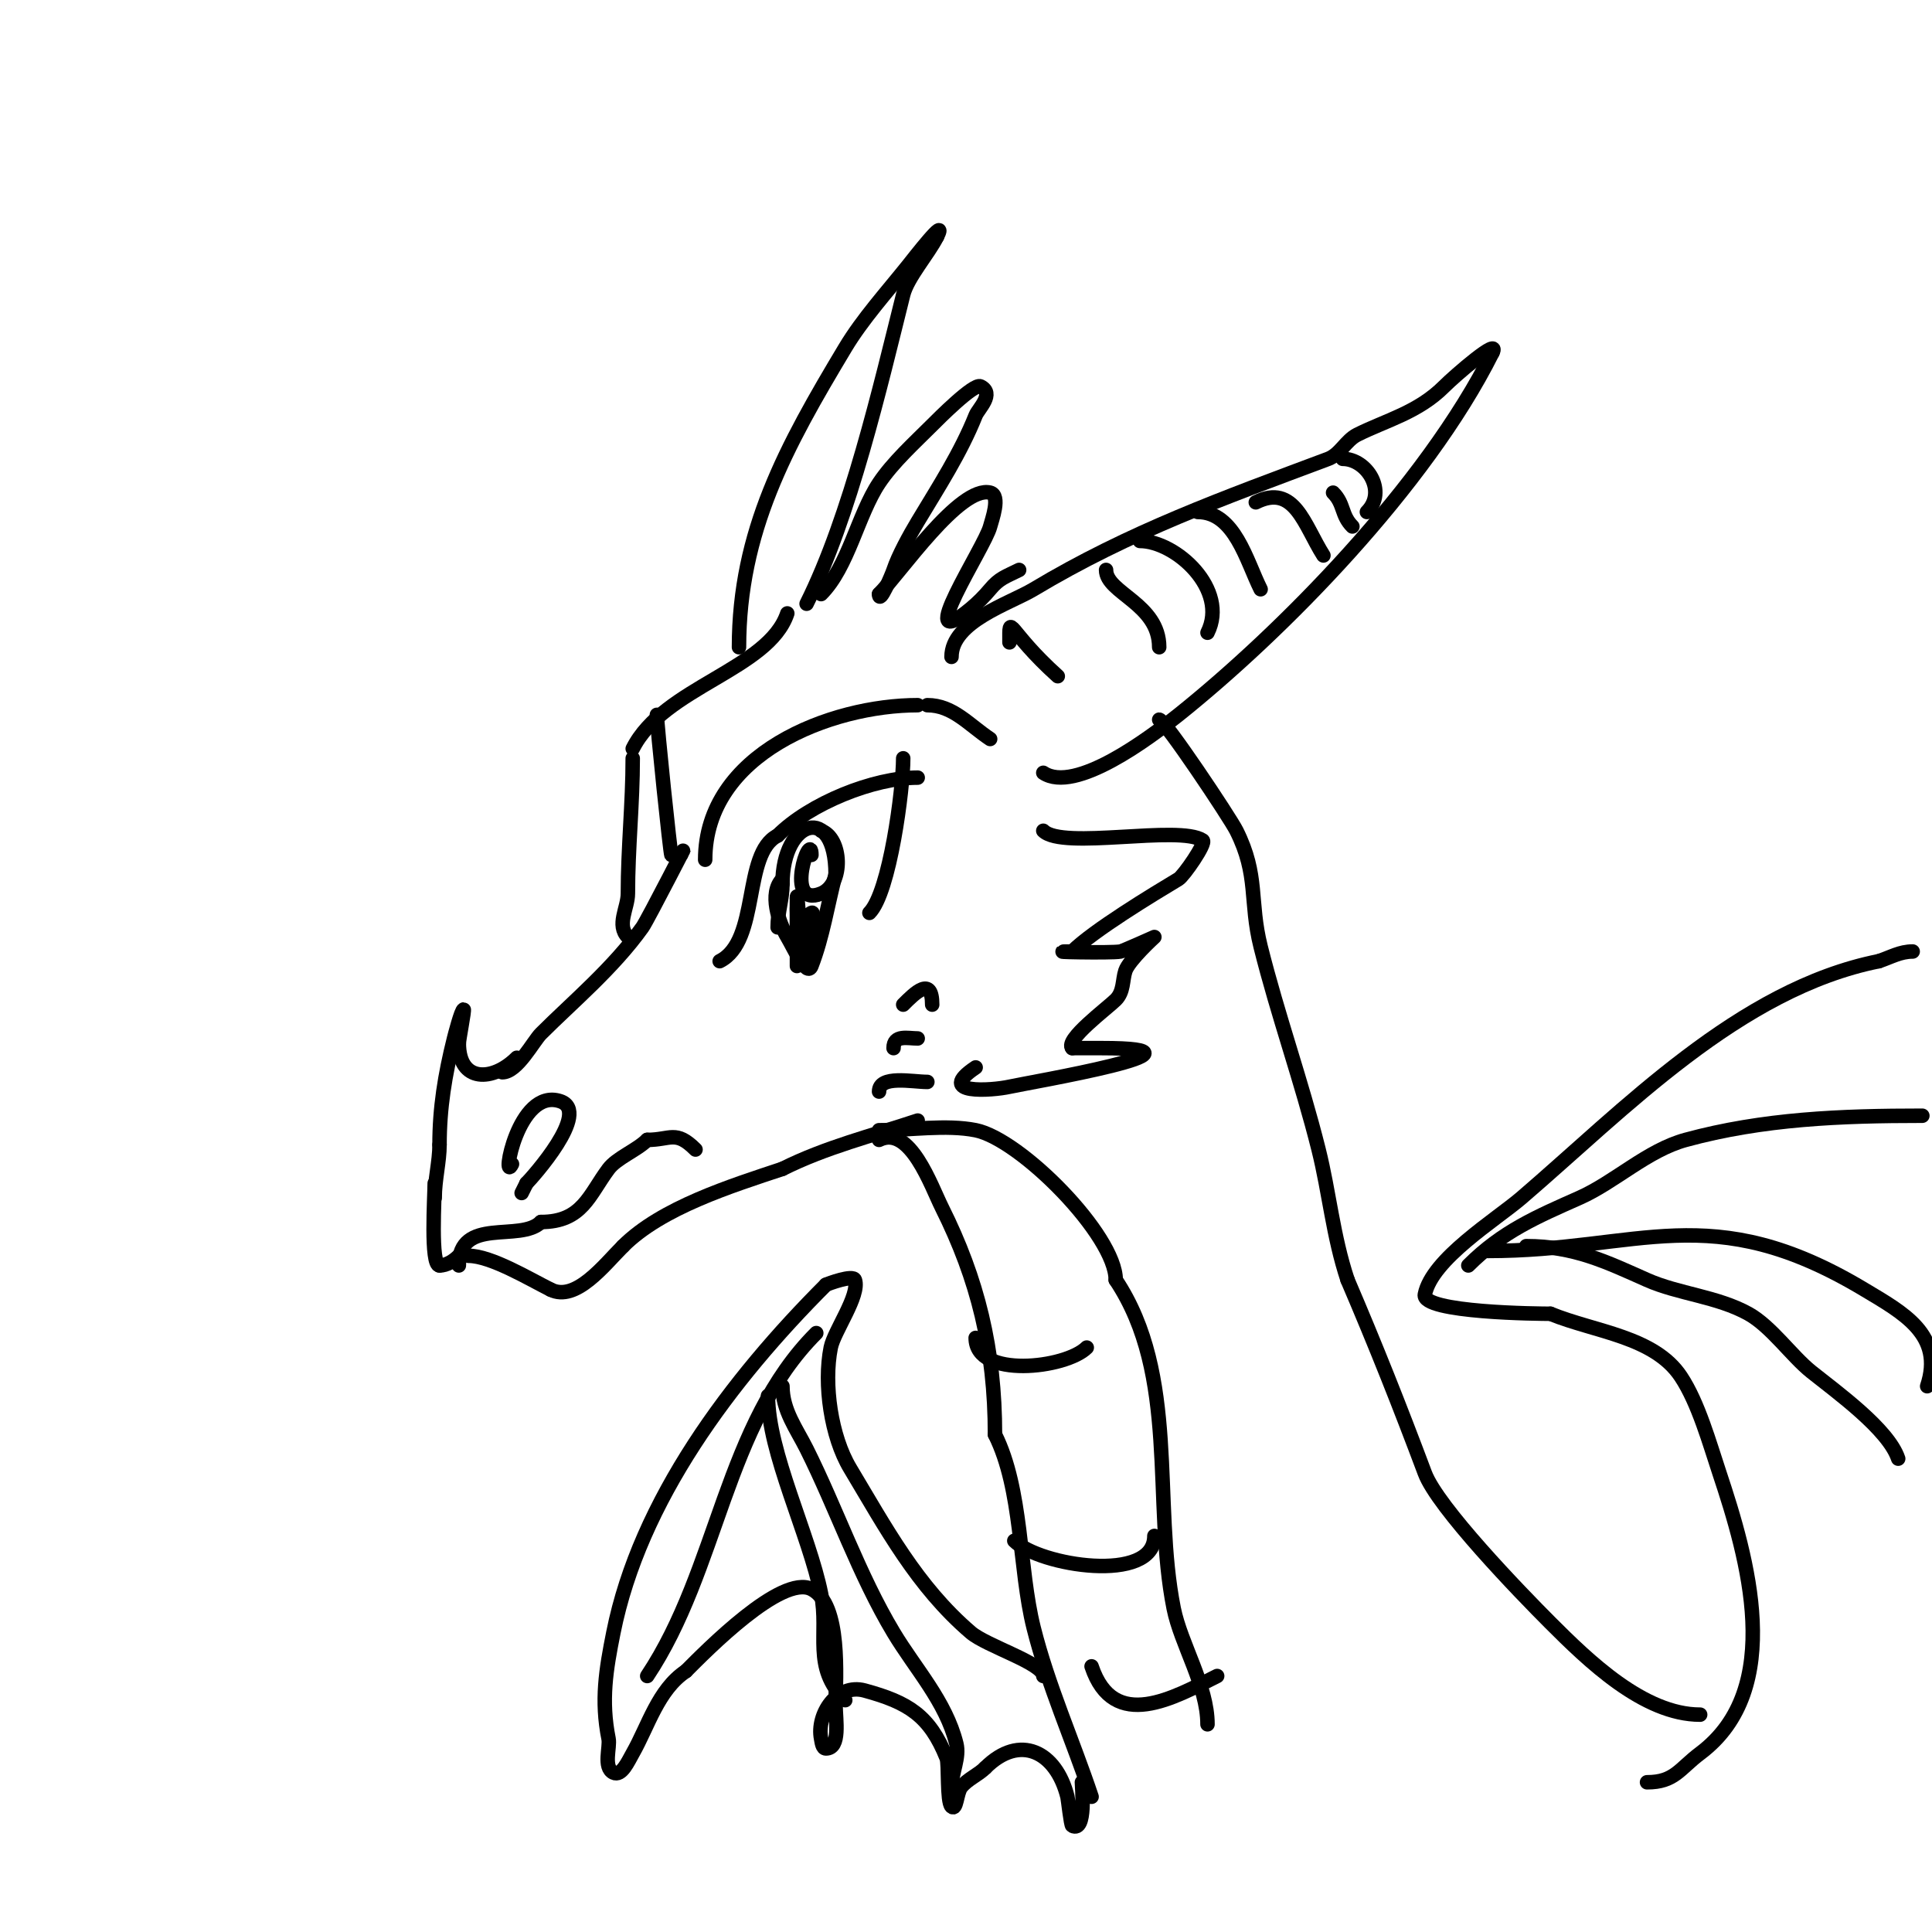 <svg viewBox='0 0 400 400' version='1.1' xmlns='http://www.w3.org/2000/svg' xmlns:xlink='http://www.w3.org/1999/xlink'><g fill='none' stroke='#000000' stroke-width='3' stroke-linecap='round' stroke-linejoin='round'><path d='M104,222c3.101,0 6.403,-6.403 8,-8c6.483,-6.483 14.974,-13.563 21,-22c1.116,-1.562 10.846,-20.693 8,-15'/><path d='M141,177'/><path d='M107,219c-4.982,4.982 -12,5.136 -12,-3'/><path d='M95,216c0,-0.817 1.233,-7 1,-7c-0.466,0 -1.888,5.551 -2,6c-1.892,7.57 -3,14.402 -3,22'/><path d='M91,237c0,3.53 -1,7.26 -1,11'/><path d='M106,241c-2.241,4.482 1.164,-15.945 10,-13c6.471,2.157 -5.88,15.88 -7,17'/><path d='M109,245l-1,2'/><path d='M149,199c8.347,-4.173 4.712,-22.356 12,-26'/><path d='M161,173c6.67,-6.67 19.85,-12 29,-12'/><path d='M162,182c-2.887,2.887 -0.749,9.084 1,12c1.339,2.232 4.056,8.426 5,6c2.374,-6.104 3.333,-12.667 5,-19'/><path d='M173,181c0,-14.724 -11,-11.426 -11,2'/><path d='M162,183c0,3.23 -1,5.709 -1,9'/><path d='M168,177c0,-5.541 -5.876,11.15 2,8c4.841,-1.936 4.302,-11.566 0,-13'/><path d='M165,200c0,-1.043 0,-12 0,-12l1,10c0,0 -1,-15.008 -1,-12'/><path d='M165,186c0,1.87 -0.454,11 3,11c2,0 0,-4 0,-6c0,-0.667 0.596,-2.298 0,-2c-2.427,1.213 -2.092,5.185 -3,7c-0.596,1.193 0,-2.667 0,-4c0,-2 0,-4 0,-6'/><path d='M180,189c4.214,-4.214 7,-25.651 7,-32'/><path d='M130,194c-2.449,-2.449 0,-6.001 0,-9c0,-9.465 1,-18.593 1,-28'/><path d='M131,155c6.357,-12.714 28.133,-16.4 32,-28'/><path d='M197,136c0,-7.339 12.012,-11.007 17,-14c19.935,-11.961 39.423,-18.909 61,-27c2.438,-0.914 3.671,-3.836 6,-5c6.024,-3.012 12.595,-4.595 18,-10c2.213,-2.213 11.737,-10.473 10,-7'/><path d='M309,73c-13.879,27.758 -43.601,57.881 -65,75c-5.991,4.793 -21.433,16.378 -28,12'/><path d='M153,134c0,-23.961 9.776,-41.627 22,-62c3.558,-5.929 8.659,-11.574 13,-17c1.156,-1.445 8.373,-10.745 6,-6'/><path d='M194,49c-1.765,3.529 -6.111,8.444 -7,12c-4.714,18.857 -10.982,45.965 -20,64'/><path d='M170,123c5.623,-5.623 7.609,-16.413 12,-23c2.837,-4.255 7.373,-8.373 11,-12c1.147,-1.147 8.621,-8.689 10,-8c3.006,1.503 -0.439,4.596 -1,6c-3.12,7.8 -7.679,14.798 -12,22c-1.695,2.825 -4.002,7.006 -5,10c-0.324,0.971 -3,7.365 -3,5'/><path d='M182,123c4.307,-4.307 16.758,-22.56 23,-21c2.268,0.567 0.315,5.74 0,7c-1.052,4.207 -16.494,27.412 -4,17c1.449,-1.207 2.793,-2.551 4,-4c1.919,-2.303 3.173,-2.587 6,-4'/><path d='M216,172c4.007,4.007 28.116,-1.256 33,2c0.807,0.538 -3.944,7.366 -5,8c-5.206,3.124 -17.658,10.658 -22,15'/><path d='M222,197c-7.44,0 8.125,0.375 10,0c0.555,-0.111 7,-3 7,-3c0,0 -5.269,4.808 -6,7c-0.639,1.917 -0.292,4.292 -2,6c-1.706,1.706 -10.656,8.344 -9,10'/><path d='M222,217c2,0 4,0 6,0c26.918,0 -15.184,7.152 -19,8c-3.61,0.802 -15.535,1.69 -7,-4'/><path d='M240,149c1.101,0 14.648,20.297 16,23c4.639,9.278 2.63,14.522 5,24c3.569,14.275 8.436,27.742 12,42c2.229,8.914 2.964,17.892 6,27'/><path d='M279,265c5.84,13.626 10.768,26.049 16,40c2.642,7.045 19.719,24.719 26,31c7.782,7.782 19.268,19 31,19'/><path d='M182,236c6.395,-3.198 10.779,9.558 13,14c7.404,14.807 11,29.267 11,47'/><path d='M206,297c5.727,11.455 4.916,27.664 8,40c2.983,11.931 8.151,23.453 12,35'/><path d='M182,234c6.222,0 13.916,-1.217 20,0c9.251,1.85 29,21.737 29,31'/><path d='M231,265c13.145,19.717 7.591,45.953 12,68c1.485,7.425 7,16.002 7,24'/><path d='M202,277c0,8.471 18.675,6.325 23,2'/><path d='M210,319c5.154,5.154 29,8.985 29,-1'/><path d='M226,345c4.579,13.736 17.106,6.447 26,2'/><path d='M90,245c0,2.702 -0.93,17 1,17'/><path d='M91,262'/><path d='M91,262c1.491,0 2.946,-0.946 4,-2'/><path d='M95,262c0,-10.232 12.714,-4.714 17,-9'/><path d='M112,253c8.597,0 9.979,-5.639 14,-11c1.702,-2.269 5.857,-3.857 8,-6'/><path d='M134,236c4.853,0 5.889,-2.111 10,2'/><path d='M97,260c4.642,0 12.609,4.804 17,7'/><path d='M114,267c5.223,2.611 11.049,-5.049 15,-9'/><path d='M129,258c7.985,-7.985 22.457,-12.486 33,-16'/><path d='M162,242c9.049,-4.525 18.529,-6.843 28,-10'/><path d='M182,226c0,-3.474 6.923,-2 10,-2'/><path d='M185,217c0,-2.851 2.961,-2 5,-2'/><path d='M187,208c2.396,-2.396 6,-6.045 6,0'/><path d='M146,178c0,-21.98 26.035,-32 44,-32'/><path d='M190,146'/><path d='M139,177c-0.215,-0.215 -3,-26.914 -3,-29'/><path d='M192,146c5.278,0 8.568,4.045 13,7'/><path d='M229,118c0,4.795 11,6.975 11,16'/><path d='M236,112c7.45,0 18.48,10.041 14,19'/><path d='M248,106c7.625,0 10.052,10.103 13,16'/><path d='M260,104c8.022,-4.011 10.034,4.767 14,11'/><path d='M276,102c2.367,2.367 1.631,4.631 4,7'/><path d='M278,95c4.997,0 9.257,6.743 5,11'/><path d='M209,133c0,-6.485 -0.496,-2.446 10,7'/><path d='M341,369c5.702,0 6.705,-2.779 11,-6c17.73,-13.297 9.84,-40.48 4,-58c-2.029,-6.086 -4.38,-14.57 -8,-20c-5.541,-8.311 -17.755,-9.218 -27,-13'/><path d='M321,272c-2.026,0 -26.764,-0.182 -26,-4c1.465,-7.327 14.712,-15.467 20,-20c21.268,-18.23 45.002,-43.2 74,-49'/><path d='M389,199c2.504,-0.835 4.392,-2 7,-2'/><path d='M304,262c7.072,-7.072 14.24,-10.107 23,-14c7.344,-3.264 14.051,-9.832 22,-12c15.995,-4.362 32.149,-5 49,-5'/><path d='M308,259c31.62,0 46.095,-11.143 78,8c7.988,4.793 16.553,9.34 13,20'/><path d='M316,258c9.919,0 16.599,3.266 25,7c6.48,2.88 14.546,3.415 21,7c4.68,2.6 8.967,8.773 13,12c5.354,4.283 15.974,11.922 18,18'/><path d='M216,347c0,-2.626 -11.745,-6.21 -15,-9c-11.182,-9.585 -17.604,-21.673 -25,-34c-3.935,-6.558 -5.517,-17.414 -4,-25c0.682,-3.41 6.068,-10.796 5,-14c-0.381,-1.143 -5.55,0.775 -6,1'/><path d='M171,266c-19.59,19.59 -38.522,44.609 -44,72c-1.541,7.707 -2.591,14.045 -1,22c0.349,1.744 -1.151,5.924 1,7c1.687,0.843 3.064,-2.363 4,-4c3.185,-5.575 5.229,-13.153 11,-17'/><path d='M142,346c4.202,-4.202 19.777,-20.111 26,-17c6.225,3.113 5,18.346 5,24c0,3.073 1.073,9 -2,9c-0.745,0 -0.854,-1.269 -1,-2c-1.01,-5.051 3.297,-11.555 9,-10c9.055,2.47 13.473,5.184 17,14c0.478,1.195 -0.01,8.99 1,10c1.054,1.054 1.069,-2.836 2,-4c1.333,-1.667 3.491,-2.491 5,-4'/><path d='M204,366c7.108,-7.108 14.646,-3.415 17,6c0.152,0.609 0.695,5.847 1,6c2.954,1.477 2,-8.025 2,-9'/><path d='M197,370c0,-2.998 1.73,-6.08 1,-9c-2.195,-8.779 -8.473,-15.455 -13,-23c-7.171,-11.952 -11.841,-25.683 -18,-38c-2.092,-4.184 -5,-7.993 -5,-13'/><path d='M175,352c-6.921,-6.921 -3.315,-13.573 -5,-22c-2.435,-12.174 -11,-29.356 -11,-41'/><path d='M134,347c14.755,-22.133 16.053,-52.053 35,-71'/></g>
</svg>